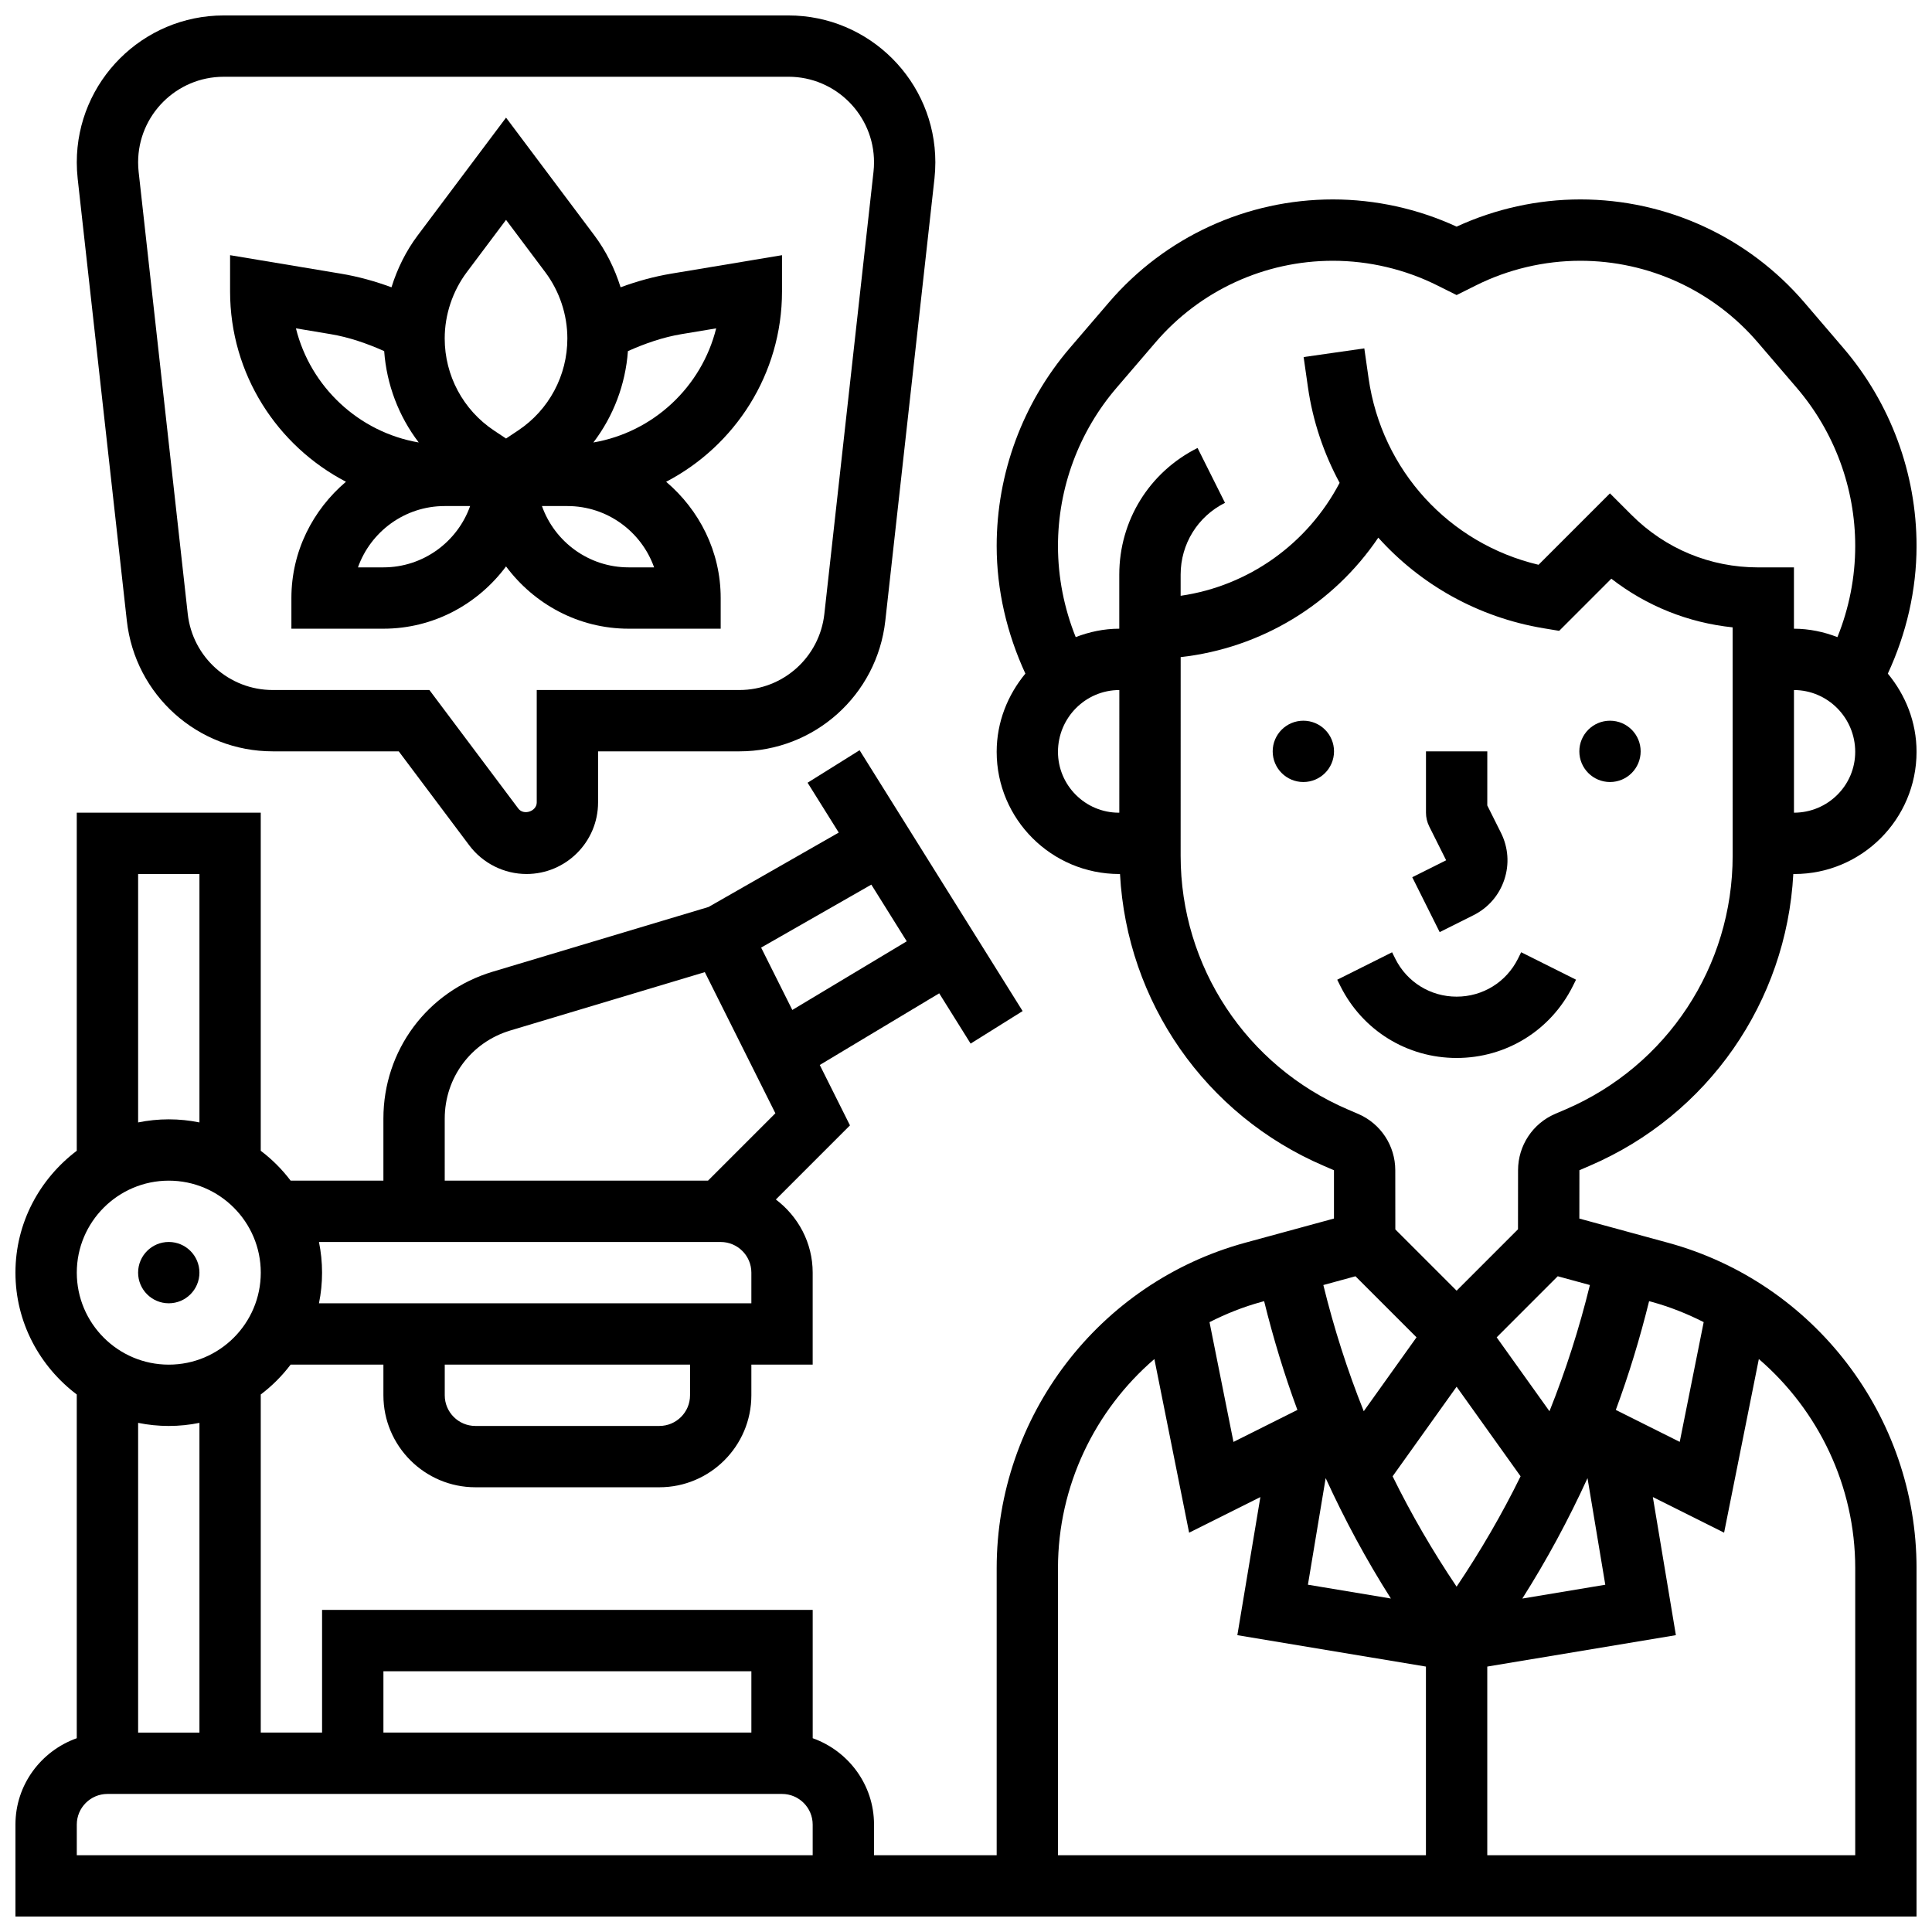 <?xml version="1.0" encoding="UTF-8"?>
<!-- Uploaded to: SVG Repo, www.svgrepo.com, Generator: SVG Repo Mixer Tools -->
<svg width="800px" height="800px" version="1.1" viewBox="144 144 512 512" xmlns="http://www.w3.org/2000/svg">
 <defs>
  <clipPath id="b">
   <path d="m164 148.09h228v227.91h-228z"/>
  </clipPath>
  <clipPath id="a">
   <path d="m148.09 196h503.81v455.9h-503.81z"/>
  </clipPath>
 </defs>
 <path d="m235.68 271.67c-8.77 7.461-14.457 18.43-14.457 30.816v8.125h24.379c13.336 0 25.094-6.551 32.504-16.504 7.41 9.953 19.168 16.504 32.504 16.504h24.379v-8.125c0-12.383-5.688-23.355-14.457-30.812 18.219-9.492 30.707-28.523 30.707-50.449v-9.598l-29.336 4.891c-4.566 0.766-9.051 2-13.441 3.617-1.543-4.934-3.852-9.621-6.965-13.773l-23.391-31.188-23.395 31.188c-3.113 4.144-5.43 8.84-6.965 13.773-4.387-1.617-8.875-2.859-13.441-3.617l-29.332-4.891v9.598c0 21.926 12.488 40.957 30.707 50.445zm9.922 22.688h-6.738c3.356-9.457 12.391-16.25 22.988-16.25h6.738c-3.356 9.457-12.391 16.25-22.988 16.25zm71.742 0h-6.734c-10.598 0-19.633-6.793-22.988-16.25h6.734c10.598 0 19.633 6.793 22.988 16.25zm7.234-61.805 9.215-1.535c-3.852 15.504-16.633 27.516-32.543 30.246 5.297-6.949 8.5-15.316 9.156-24.215 4.598-2.051 9.312-3.684 14.172-4.496zm-56.867-16.43 10.395-13.855 10.395 13.863c3.777 5.031 5.856 11.27 5.856 17.566 0 9.816-4.875 18.934-13.043 24.379l-3.207 2.137-3.211-2.137c-8.168-5.445-13.043-14.562-13.043-24.379 0-6.297 2.082-12.535 5.859-17.574zm-36.078 16.43c4.859 0.812 9.574 2.445 14.18 4.492 0.648 8.898 3.859 17.27 9.156 24.215-15.91-2.731-28.691-14.742-32.543-30.246z"/>
 <g clip-path="url(#b)">
  <path d="m177.61 308.49c2.195 19.738 18.82 34.625 38.68 34.625h33.383l18.691 24.914c3.559 4.754 9.23 7.59 15.168 7.59 10.453 0 18.961-8.508 18.961-18.957v-13.547h37.445c19.859 0 36.484-14.887 38.68-34.625l13.027-117.19c0.152-1.414 0.23-2.852 0.23-4.285 0-21.461-17.461-38.922-38.922-38.922h-149.68c-21.461 0-38.926 17.461-38.926 38.922 0 1.43 0.082 2.867 0.234 4.297zm25.664-144.15h149.68c12.504 0 22.672 10.168 22.672 22.672 0 0.844-0.047 1.684-0.137 2.504l-13.027 117.18c-1.277 11.5-10.961 20.168-22.527 20.168h-53.695v29.797c0 2.348-3.453 3.512-4.875 1.625l-23.566-31.422h-41.508c-11.562 0-21.25-8.672-22.535-20.168l-13.016-117.16c-0.09-0.836-0.137-1.672-0.137-2.519 0-12.504 10.164-22.672 22.672-22.672z"/>
 </g>
 <g clip-path="url(#a)">
  <path d="m565.25 452.96c31.422-13.473 52.176-43.48 53.996-77.336h0.277c17.863 0 32.383-14.531 32.383-32.383 0-7.906-2.934-15.066-7.613-20.723 4.91-10.594 7.613-22.125 7.613-33.828 0-19.242-6.898-37.883-19.422-52.492l-10.316-12.051c-14.871-17.34-36.504-27.297-59.355-27.297-11.27 0-22.555 2.488-32.793 7.211-10.23-4.723-21.52-7.211-32.789-7.211-22.852 0-44.488 9.953-59.359 27.297l-10.328 12.043c-12.516 14.617-19.414 33.266-19.414 52.5 0 11.691 2.715 23.223 7.606 33.82-4.672 5.656-7.606 12.824-7.606 20.73 0 17.852 14.527 32.383 32.504 32.383h0.18c1.82 33.852 22.574 63.863 53.996 77.336l2.707 1.172v12.797l-23.523 6.41c-38.781 10.578-65.863 46.043-65.863 86.238v76.078h-32.504v-8.125c0-10.578-6.816-19.52-16.25-22.883l-0.004-34h-130.02v32.504h-16.25v-89.598c3-2.266 5.648-4.918 7.914-7.914h24.59v8.125c0 13.441 10.938 24.379 24.379 24.379h48.754c13.441 0 24.379-10.938 24.379-24.379v-8.125h16.25v-24.379c0-7.938-3.867-14.926-9.758-19.379l19.641-19.641-8.004-16.008 31.652-18.992 8.328 13.328 13.781-8.621-43.207-69.129-13.781 8.613 8.258 13.211-34.504 19.715-57.223 17.16c-17.309 5.195-28.945 20.836-28.945 38.926v16.438h-24.59c-2.266-2.996-4.914-5.644-7.914-7.914v-89.598h-48.758v89.598c-9.805 7.418-16.25 19.074-16.25 32.293 0 13.223 6.445 24.875 16.25 32.293v91.094c-9.434 3.363-16.25 12.301-16.25 22.883v24.379h503.81v-92.332c0-40.191-27.082-75.66-65.859-86.234l-23.5-6.41 0.016-12.816zm-319.64 133.94h97.512v16.25l-97.512 0.004zm81.258-73.133c0 4.484-3.648 8.125-8.125 8.125h-48.754c-4.477 0-8.125-3.641-8.125-8.125v-8.125h65.008zm57.43-120.31-30.324 18.195-8.266-16.527 29.203-16.691zm-122.44 46.992c0-10.848 6.981-20.234 17.375-23.355l51.551-15.465 18.699 37.402-17.855 17.855h-69.77zm73.137 32.691c4.477 0 8.125 3.641 8.125 8.125v8.125h-114.59c0.539-2.625 0.82-5.344 0.82-8.125 0-2.777-0.285-5.5-0.82-8.125zm-154.39-97.512h16.25v65.828c-2.621-0.535-5.344-0.82-8.125-0.82-2.777 0-5.5 0.285-8.125 0.82zm8.125 81.258c13.441 0 24.379 10.938 24.379 24.379 0 13.441-10.938 24.379-24.379 24.379s-24.379-10.938-24.379-24.379c0-13.441 10.941-24.379 24.379-24.379zm0 65.008c2.777 0 5.5-0.285 8.125-0.82v82.082h-16.25v-82.082c2.625 0.535 5.348 0.82 8.125 0.82zm170.64 113.77h-195.02v-8.125c0-4.484 3.648-8.125 8.125-8.125h178.77c4.477 0 8.125 3.641 8.125 8.125zm260.05-276.29v-32.504c8.949 0.02 16.23 7.356 16.23 16.375 0 8.883-7.227 16.113-16.23 16.129zm-179.53-112.59 10.328-12.043c11.773-13.75 28.91-21.633 47.008-21.633 9.562 0 19.137 2.258 27.691 6.543l5.098 2.543 5.094-2.543c8.555-4.285 18.137-6.543 27.699-6.543 18.105 0 35.234 7.883 47.016 21.625l10.328 12.043c9.996 11.668 15.5 26.562 15.5 41.918 0 8.281-1.617 16.496-4.715 24.148-3.59-1.383-7.453-2.219-11.523-2.227v-16.25h-9.516c-12.652 0-24.547-4.926-33.496-13.871l-5.746-5.746-18.926 18.926c-23.68-5.606-41.539-24.996-45.035-49.391l-1.137-7.957-16.082 2.301 1.137 7.957c1.301 9.109 4.227 17.641 8.402 25.371-8.508 16.211-24.168 27.344-42.133 29.938v-5.613c0-8.109 4.512-15.398 11.758-19.023l-7.273-14.539c-12.797 6.402-20.746 19.258-20.746 33.559v14.336c-4.078 0-7.945 0.844-11.547 2.227-3.074-7.648-4.699-15.863-4.699-24.145 0-15.355 5.512-30.25 15.516-41.91zm0.617 112.59c-8.891 0-16.133-7.238-16.133-16.129 0-9.027 7.297-16.375 16.262-16.375l-0.008 32.504zm62.707 122.85 16.18 16.18-13.984 19.582c-4.34-10.832-7.906-21.996-10.711-33.438zm26.801 29.27 16.957 23.742c-4.957 10.086-10.629 19.828-16.957 29.246-6.332-9.418-12.004-19.16-16.957-29.246zm-34.699 24.223c5.023 10.977 10.758 21.641 17.285 31.91l-21.988-3.664zm74.102 28.254-21.988 3.664c6.516-10.27 12.254-20.934 17.277-31.91zm-91.148-74.945 0.738-0.203c2.422 9.809 5.34 19.43 8.816 28.824l-16.941 8.477-6.348-31.738c4.34-2.207 8.914-4.043 13.734-5.359zm-53.895 70.555c0-21.777 9.758-41.824 25.547-55.418l9.207 46.016 18.883-9.441-6.102 36.598 49.977 8.324v50h-97.512zm211.28 0v76.078h-97.512v-50l49.984-8.328-6.106-36.602 18.883 9.441 9.207-46.016c15.781 13.594 25.543 33.641 25.543 55.426zm-40.16-65.207-6.348 31.738-16.941-8.469c3.477-9.395 6.402-19.016 8.824-28.824l0.746 0.203c4.812 1.32 9.379 3.156 13.719 5.352zm-30.156-9.828c-2.805 11.449-6.379 22.605-10.711 33.445l-13.992-19.582 16.18-16.188zm-6.492-46.52-2.691 1.152c-5.981 2.559-9.848 8.418-9.855 14.934l-0.016 15.66-16.266 16.27-16.242-16.242-0.016-15.676c0-6.516-3.867-12.367-9.84-14.934l-2.707-1.16c-26.941-11.551-44.34-37.945-44.332-67.246l0.008-52.641c21.34-2.391 40.434-14 52.371-31.66 11.164 12.418 26.395 21.109 43.809 24.012l4.129 0.684 13.82-13.82c9.32 7.231 20.379 11.668 32.145 12.895l0.008 60.523c0.012 29.309-17.387 55.703-44.324 67.25z"/>
 </g>
 <path d="m196.85 481.26c0 4.488-3.637 8.125-8.125 8.125-4.488 0-8.125-3.637-8.125-8.125 0-4.488 3.637-8.125 8.125-8.125 4.488 0 8.125 3.637 8.125 8.125"/>
 <path d="m578.79 343.12c0 4.488-3.637 8.125-8.125 8.125-4.488 0-8.125-3.637-8.125-8.125 0-4.488 3.637-8.125 8.125-8.125 4.488 0 8.125 3.637 8.125 8.125"/>
 <path d="m497.53 343.12c0 4.488-3.641 8.125-8.129 8.125-4.484 0-8.125-3.637-8.125-8.125 0-4.488 3.641-8.125 8.125-8.125 4.488 0 8.129 3.637 8.129 8.125"/>
 <path d="m546.27 398.08c-3.098 6.199-9.32 10.043-16.25 10.043-6.93 0-13.156-3.852-16.25-10.043l-0.852-1.715-14.539 7.273 0.852 1.715c5.867 11.73 17.664 19.02 30.789 19.02s24.922-7.289 30.789-19.031l0.852-1.715-14.539-7.273z"/>
 <path d="m525.53 391.02 8.98-4.492c3.883-1.941 6.777-5.281 8.148-9.402 1.375-4.121 1.055-8.523-0.879-12.41l-3.633-7.266 0.004-14.332h-16.25v16.25c0 1.258 0.293 2.512 0.852 3.633l4.492 8.98-8.98 4.492z"/>
</svg>